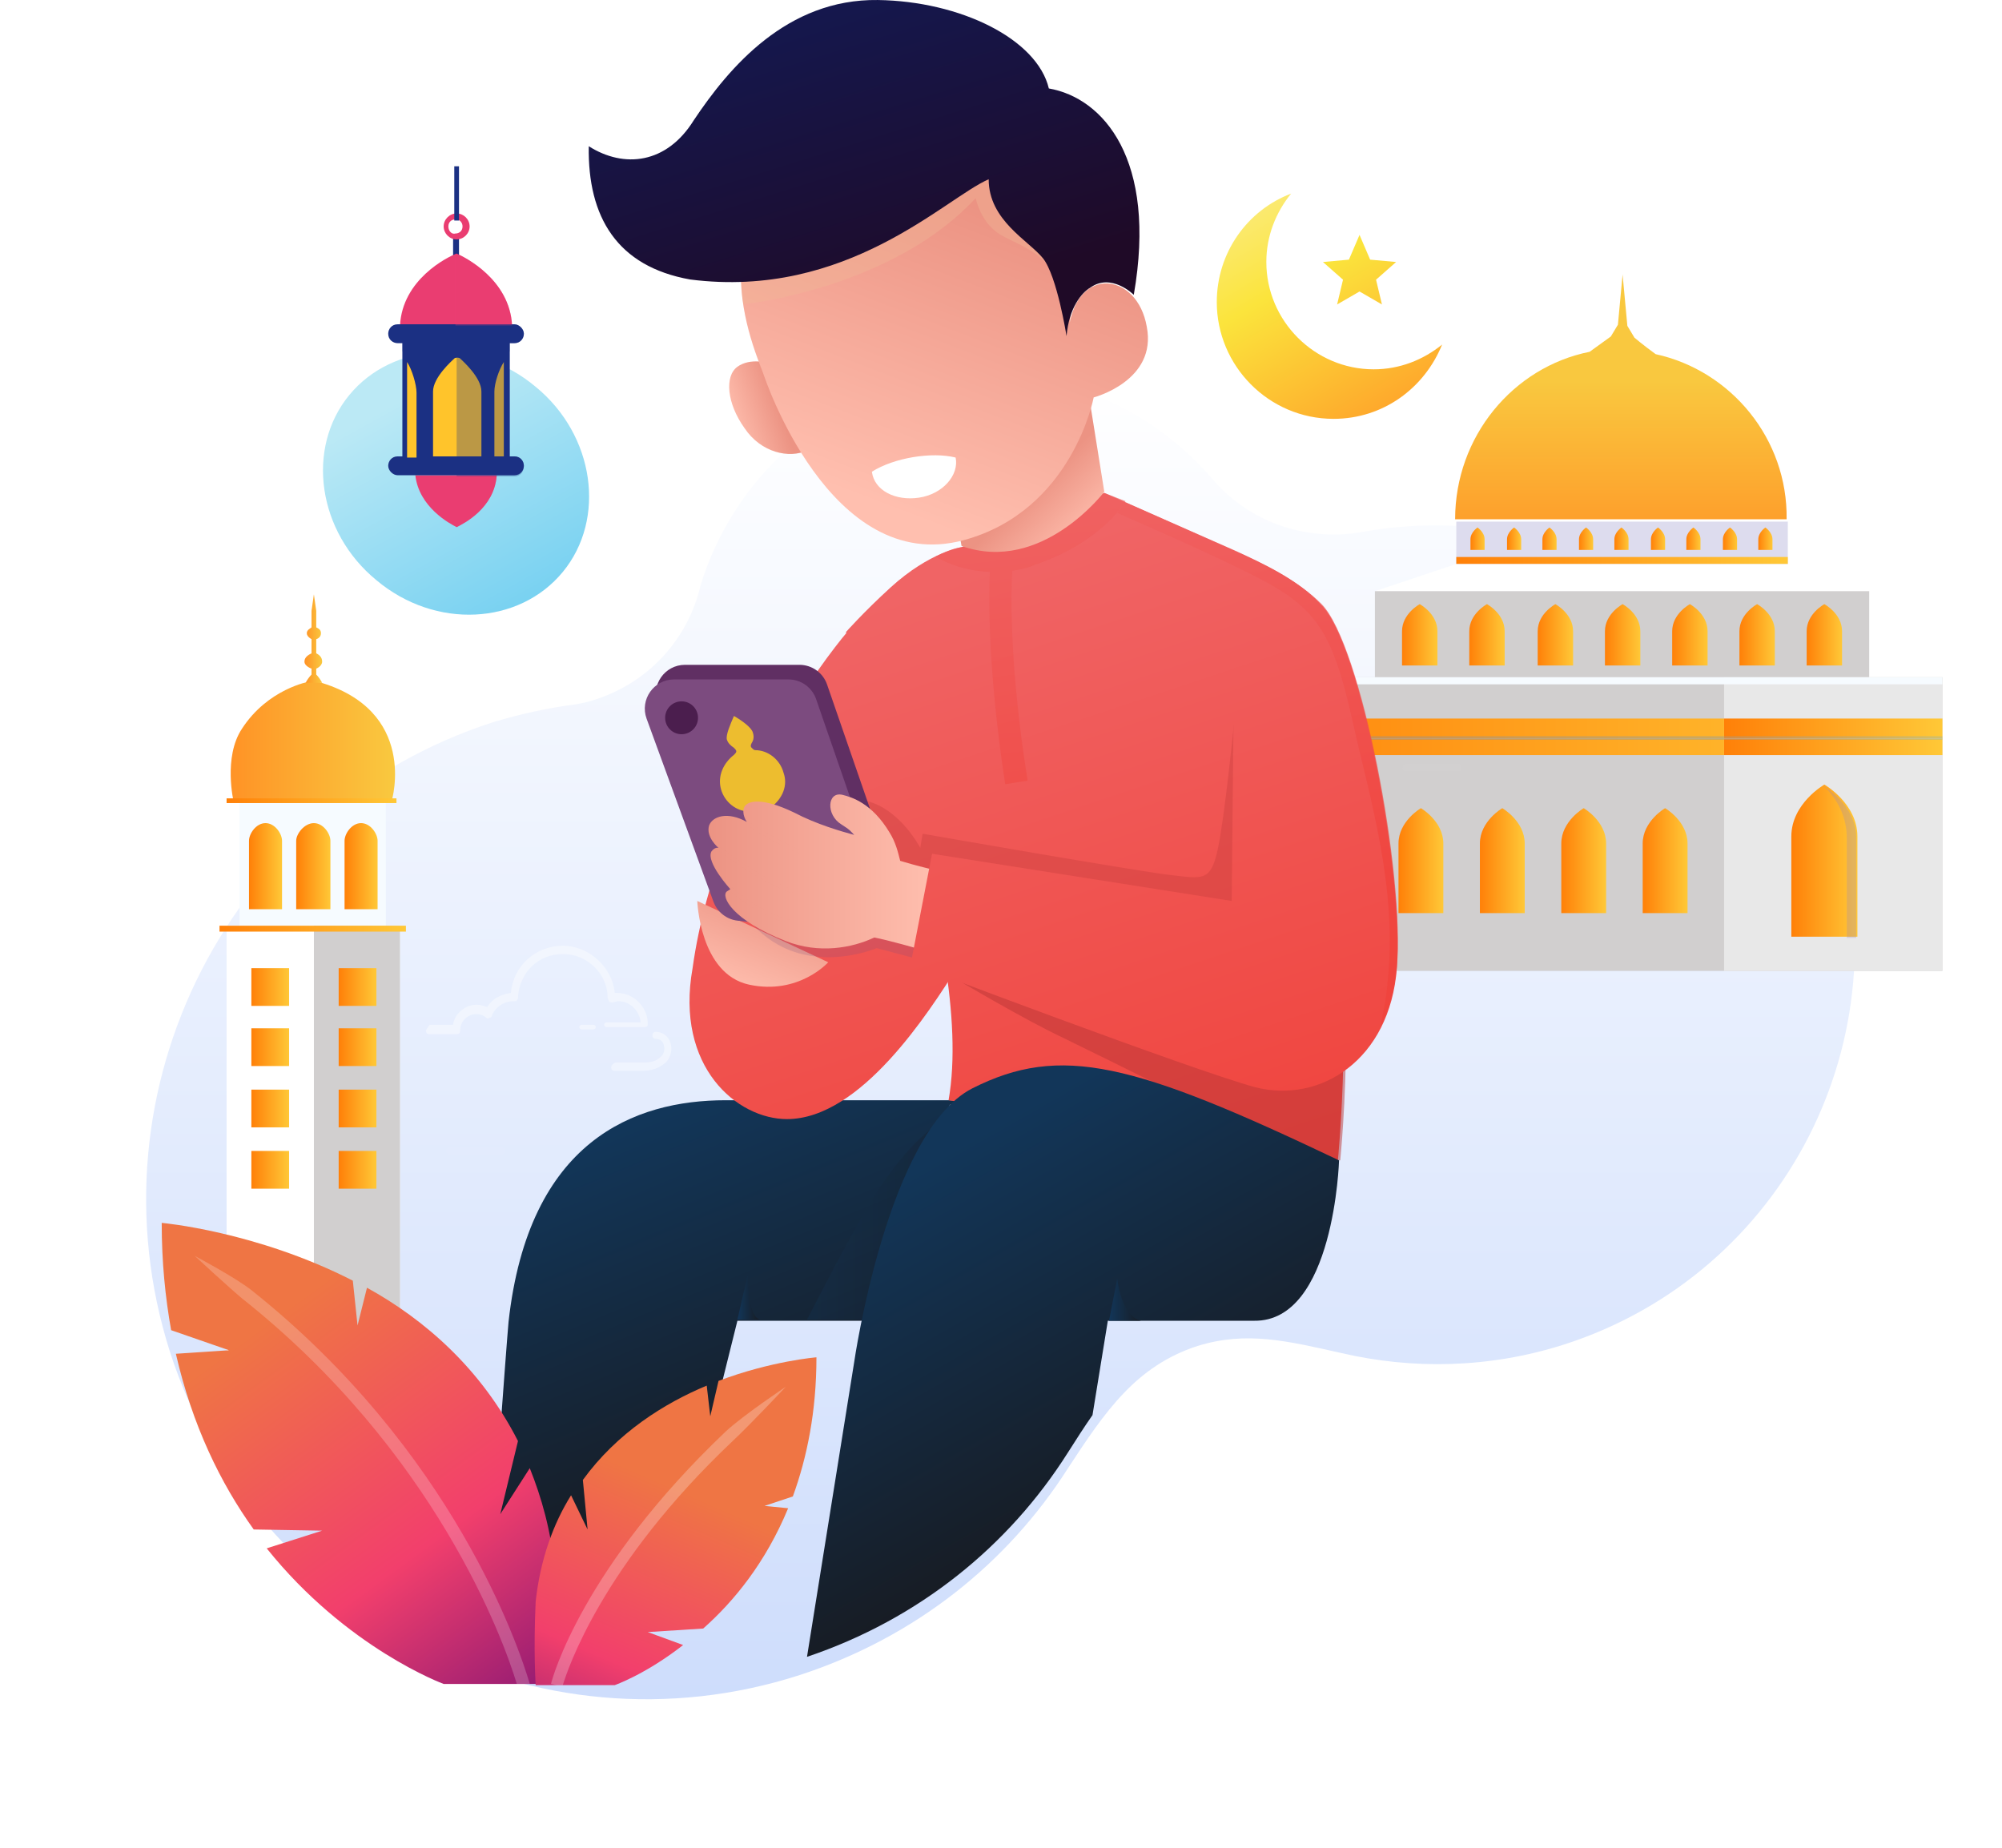 <?xml version="1.0" encoding="UTF-8"?>
<svg xmlns="http://www.w3.org/2000/svg" width="548" height="506" viewBox="0 0 548 506" fill="none">
  <path d="M146.628 105.892C162.774 119.128 166.003 142.049 154.055 156.576C142.107 171.104 119.18 172.395 103.034 158.836C86.889 145.6 83.659 122.679 95.607 108.152C107.555 93.625 130.482 92.333 146.628 105.892Z" fill="url(#paint0_linear_626_903)"></path>
  <path d="M125.639 64.247H124.024V73.286H125.639V64.247Z" fill="#1B3083"></path>
  <path d="M124.993 144.309C123.055 143.34 114.659 138.821 113.691 130.104H135.972C135.326 139.144 126.93 143.34 124.993 144.309Z" fill="#EA3D71"></path>
  <path d="M140.17 89.105H109.493C110.139 76.515 122.41 70.381 124.993 69.412C127.253 70.381 139.524 76.515 140.17 89.105Z" fill="#EA3D71"></path>
  <path d="M140.816 124.939H139.524V93.948H140.816C142.43 93.948 143.399 92.656 143.399 91.365C143.399 90.073 142.107 88.782 140.816 88.782H108.847C107.232 88.782 106.264 90.073 106.264 91.365C106.264 92.979 107.555 93.948 108.847 93.948H110.139V124.939H108.847C107.232 124.939 106.264 126.23 106.264 127.522C106.264 128.813 107.555 130.104 108.847 130.104H140.816C142.43 130.104 143.399 128.813 143.399 127.522C143.399 126.23 142.43 124.939 140.816 124.939Z" fill="#1B3083"></path>
  <path d="M111.43 124.939V99.113C112.722 101.05 114.014 105.247 114.014 107.506V125.262H111.43V124.939Z" fill="#FFC42B"></path>
  <path d="M118.534 124.939V107.184C118.534 103.31 123.701 98.79 124.347 98.144C124.67 97.822 125.639 97.822 125.962 98.144C126.607 98.79 131.774 103.31 131.774 107.184V124.939H118.534Z" fill="#FFC42B"></path>
  <path d="M135.326 124.939V107.184C135.326 104.924 136.618 101.05 137.91 99.113V124.939H135.326Z" fill="#FFC42B"></path>
  <path d="M121.441 61.987C121.441 63.924 123.055 65.538 124.993 65.538C126.93 65.538 128.545 63.924 128.545 61.987C128.545 60.05 126.93 58.436 124.993 58.436C123.055 58.436 121.441 60.05 121.441 61.987ZM122.732 61.987C122.732 60.696 123.701 60.05 124.67 60.05C125.962 60.05 126.607 61.019 126.607 61.987C126.607 63.279 125.639 63.924 124.67 63.924C123.701 64.247 122.732 63.279 122.732 61.987Z" fill="#EA3D71"></path>
  <path opacity="0.3" d="M139.524 93.948H110.139V96.207H139.524V93.948Z" fill="#1B3083"></path>
  <path opacity="0.3" d="M135.972 130.104H124.993V144.309C126.93 143.34 135.326 139.144 135.972 130.104Z" fill="#EA3D71"></path>
  <path opacity="0.3" d="M143.399 127.522C143.399 125.908 142.108 124.939 140.816 124.939H139.524V93.948H140.816C142.43 93.948 143.399 92.656 143.399 91.365C143.399 90.073 142.108 88.782 140.816 88.782H124.993V130.427H140.816C142.43 130.427 143.399 129.136 143.399 127.522Z" fill="#1B3083"></path>
  <path opacity="0.3" d="M140.17 89.105C139.524 76.515 127.253 70.381 124.67 69.412V89.105H140.17Z" fill="#EA3D71"></path>
  <path d="M125.639 45.523H124.347V60.373H125.639V45.523Z" fill="#1B3083"></path>
  <g filter="url(#filter0_d_626_903)">
    <path d="M135.003 193.702C142.43 191.442 149.857 189.828 157.284 188.859C159.222 188.536 160.836 188.214 162.774 187.568C177.951 182.725 188.607 170.458 191.836 155.931C199.586 131.396 218.316 110.735 244.795 102.341C277.086 92.01 310.67 102.664 331.659 126.876C341.347 138.498 356.847 144.309 372.347 141.726C428.211 131.396 484.399 164.001 502.159 219.528C521.534 279.897 488.597 344.786 427.889 364.155C407.545 370.612 386.555 370.935 367.18 366.415C352.649 363.187 341.347 360.281 327.784 364.478C310.993 369.966 302.597 382.234 292.264 398.052C275.795 423.879 250.607 444.217 218.961 454.548C146.951 477.791 69.774 438.083 46.524 366.092C23.597 294.102 62.993 216.945 135.003 193.702Z" fill="url(#paint1_linear_626_903)"></path>
  </g>
  <path d="M489.368 142.798H398.628V154.743H489.368V142.798Z" fill="#DDDCEE"></path>
  <path d="M489.368 152.483H398.628V154.42H489.368V152.483Z" fill="url(#paint2_linear_626_903)"></path>
  <path d="M398.628 154.42H489.368L511.649 161.845H376.347L398.628 154.42Z" fill="white"></path>
  <path d="M376.347 161.845H511.649V185.412H376.347V161.845Z" fill="#D1CFCF"></path>
  <path d="M481.295 150.546V147.641C481.295 145.704 483.232 144.412 483.232 144.412C483.232 144.412 485.17 145.704 485.17 147.641V150.546H481.295Z" fill="url(#paint3_linear_626_903)"></path>
  <path d="M471.607 150.546V147.641C471.607 145.704 473.545 144.412 473.545 144.412C473.545 144.412 475.482 145.704 475.482 147.641V150.546H471.607Z" fill="url(#paint4_linear_626_903)"></path>
  <path d="M461.597 150.546V147.641C461.597 145.704 463.534 144.412 463.534 144.412C463.534 144.412 465.472 145.704 465.472 147.641V150.546H461.597Z" fill="url(#paint5_linear_626_903)"></path>
  <path d="M451.909 150.546V147.641C451.909 145.704 453.847 144.412 453.847 144.412C453.847 144.412 455.784 145.704 455.784 147.641V150.546H451.909Z" fill="url(#paint6_linear_626_903)"></path>
  <path d="M441.899 150.546V147.641C441.899 145.704 443.836 144.412 443.836 144.412C443.836 144.412 445.774 145.704 445.774 147.641V150.546H441.899Z" fill="url(#paint7_linear_626_903)"></path>
  <path d="M432.211 150.546V147.641C432.211 145.704 434.149 144.412 434.149 144.412C434.149 144.412 436.086 145.704 436.086 147.641V150.546H432.211Z" fill="url(#paint8_linear_626_903)"></path>
  <path d="M422.201 150.546V147.641C422.201 145.704 424.139 144.412 424.139 144.412C424.139 144.412 426.076 145.704 426.076 147.641V150.546H422.201Z" fill="url(#paint9_linear_626_903)"></path>
  <path d="M412.514 150.546V147.641C412.514 145.704 414.451 144.412 414.451 144.412C414.451 144.412 416.389 145.704 416.389 147.641V150.546H412.514Z" fill="url(#paint10_linear_626_903)"></path>
  <path d="M402.503 150.546V147.641C402.503 145.704 404.441 144.412 404.441 144.412C404.441 144.412 406.378 145.704 406.378 147.641V150.546H402.503Z" fill="url(#paint11_linear_626_903)"></path>
  <path d="M494.534 182.183V172.821C494.534 167.979 499.378 165.396 499.378 165.396C499.378 165.396 504.222 167.979 504.222 172.821V182.183H494.534Z" fill="url(#paint12_linear_626_903)"></path>
  <path d="M476.128 182.183V172.821C476.128 167.979 480.972 165.396 480.972 165.396C480.972 165.396 485.815 167.979 485.815 172.821V182.183H476.128Z" fill="url(#paint13_linear_626_903)"></path>
  <path d="M457.722 182.183V172.821C457.722 167.979 462.565 165.396 462.565 165.396C462.565 165.396 467.409 167.979 467.409 172.821V182.183H457.722Z" fill="url(#paint14_linear_626_903)"></path>
  <path d="M439.316 182.183V172.821C439.316 167.979 444.159 165.396 444.159 165.396C444.159 165.396 449.003 167.979 449.003 172.821V182.183H439.316Z" fill="url(#paint15_linear_626_903)"></path>
  <path d="M420.909 182.183V172.821C420.909 167.979 425.753 165.396 425.753 165.396C425.753 165.396 430.597 167.979 430.597 172.821V182.183H420.909Z" fill="url(#paint16_linear_626_903)"></path>
  <path d="M402.18 182.183V172.821C402.18 167.979 407.024 165.396 407.024 165.396C407.024 165.396 411.868 167.979 411.868 172.821V182.183H402.18Z" fill="url(#paint17_linear_626_903)"></path>
  <path d="M383.774 182.183V172.821C383.774 167.979 388.618 165.396 388.618 165.396C388.618 165.396 393.461 167.979 393.461 172.821V182.183H383.774Z" fill="url(#paint18_linear_626_903)"></path>
  <path d="M531.67 185.412V265.796H328.555V196.388L323.066 185.412H531.67Z" fill="#D1CFCF"></path>
  <path d="M531.67 202.199H328.555V206.718H531.67V202.199Z" fill="url(#paint19_linear_626_903)"></path>
  <path d="M531.67 196.711H328.555V202.199H531.67V196.711Z" fill="url(#paint20_linear_626_903)"></path>
  <path opacity="0.3" d="M531.67 201.553H328.555V202.522H531.67V201.553Z" fill="#5994DB"></path>
  <path d="M531.67 185.412H471.93V265.796H531.67V185.412Z" fill="#E8E8E8"></path>
  <path d="M531.67 202.199H471.93V206.718H531.67V202.199Z" fill="url(#paint21_linear_626_903)"></path>
  <path d="M531.67 196.711H471.93V202.199H531.67V196.711Z" fill="url(#paint22_linear_626_903)"></path>
  <path d="M490.337 256.434V228.994C490.337 219.954 499.378 214.789 499.378 214.789C499.378 214.789 508.42 219.954 508.42 228.994V256.434H490.337Z" fill="url(#paint23_linear_626_903)"></path>
  <path opacity="0.3" d="M499.055 215.112C499.055 215.112 508.097 220.277 508.097 229.317V256.757H505.514V229.317C505.514 220.277 499.055 215.112 499.055 215.112Z" fill="#A289B1"></path>
  <path d="M449.649 249.978V230.931C449.649 224.797 455.785 221.246 455.785 221.246C455.785 221.246 461.92 224.797 461.92 230.931V249.978H449.649Z" fill="url(#paint24_linear_626_903)"></path>
  <path d="M427.368 249.978V230.931C427.368 224.797 433.503 221.246 433.503 221.246C433.503 221.246 439.639 224.797 439.639 230.931V249.978H427.368Z" fill="url(#paint25_linear_626_903)"></path>
  <path d="M405.087 249.978V230.931C405.087 224.797 411.222 221.246 411.222 221.246C411.222 221.246 417.357 224.797 417.357 230.931V249.978H405.087Z" fill="url(#paint26_linear_626_903)"></path>
  <path d="M382.805 249.978V230.931C382.805 224.797 388.941 221.246 388.941 221.246C388.941 221.246 395.076 224.797 395.076 230.931V249.978H382.805Z" fill="url(#paint27_linear_626_903)"></path>
  <path d="M360.201 249.978V230.931C360.201 224.797 366.337 221.246 366.337 221.246C366.337 221.246 372.472 224.797 372.472 230.931V249.978H360.201Z" fill="url(#paint28_linear_626_903)"></path>
  <path d="M337.92 249.978V230.931C337.92 224.797 344.055 221.246 344.055 221.246C344.055 221.246 350.191 224.797 350.191 230.931V249.978H337.92Z" fill="#A289B1"></path>
  <path d="M531.67 185.412V187.349H324.034L323.066 185.412H531.67Z" fill="#F6FBFF"></path>
  <path opacity="0.3" d="M531.67 201.553H471.93V202.522H531.67V201.553Z" fill="#6BABDB"></path>
  <path d="M453.201 96.957C449.649 94.374 447.389 92.437 447.389 92.437L445.451 89.209L444.16 75.327V75.004L442.868 88.886L440.93 92.114C440.93 92.114 438.67 93.728 435.118 96.311C414.128 100.508 398.305 119.555 398.305 142.153H489.045C489.368 120.2 473.868 101.476 453.201 96.957Z" fill="url(#paint29_linear_626_903)"></path>
  <path d="M105.618 218.882H65.576V257.945H105.618V218.882Z" fill="#F6FBFF"></path>
  <path d="M109.493 253.425H62.024V407.092H109.493V253.425Z" fill="white"></path>
  <path d="M109.493 253.425H85.92V407.092H109.493V253.425Z" fill="#D1CFCF"></path>
  <path d="M79.138 265.047H68.805V275.377H79.138V265.047Z" fill="url(#paint30_linear_626_903)"></path>
  <path d="M79.138 281.511H68.805V291.842H79.138V281.511Z" fill="url(#paint31_linear_626_903)"></path>
  <path d="M79.138 298.298H68.805V308.629H79.138V298.298Z" fill="url(#paint32_linear_626_903)"></path>
  <path d="M79.138 315.085H68.805V325.416H79.138V315.085Z" fill="url(#paint33_linear_626_903)"></path>
  <path d="M103.034 265.047H92.701V275.377H103.034V265.047Z" fill="url(#paint34_linear_626_903)"></path>
  <path d="M103.034 281.511H92.701V291.842H103.034V281.511Z" fill="url(#paint35_linear_626_903)"></path>
  <path d="M103.034 298.298H92.701V308.629H103.034V298.298Z" fill="url(#paint36_linear_626_903)"></path>
  <path d="M103.034 315.085H92.701V325.416H103.034V315.085Z" fill="url(#paint37_linear_626_903)"></path>
  <path d="M77.201 248.905V230.181C77.201 228.244 75.264 225.339 72.68 225.339C70.097 225.339 68.159 228.244 68.159 230.181V248.905H77.201Z" fill="url(#paint38_linear_626_903)"></path>
  <path d="M90.441 248.905V230.181C90.441 228.244 88.503 225.339 85.92 225.339C83.337 225.339 81.076 228.244 81.076 230.181V248.905H90.441Z" fill="url(#paint39_linear_626_903)"></path>
  <path d="M103.357 248.905V230.181C103.357 228.244 101.42 225.339 98.837 225.339C96.253 225.339 94.316 228.244 94.316 230.181V248.905H103.357Z" fill="url(#paint40_linear_626_903)"></path>
  <path d="M107.232 219.205C107.232 219.205 114.659 194.347 86.889 186.599H84.628C84.628 186.599 73.326 188.536 66.222 199.512C61.055 207.26 63.962 219.528 63.962 219.528H107.232V219.205Z" fill="url(#paint41_linear_626_903)"></path>
  <path d="M83.336 181.111C83.336 182.403 85.274 183.048 85.274 183.048V184.662C84.628 185.308 83.982 186.276 83.659 186.922H87.857H88.18C87.857 186.276 87.211 185.308 86.566 184.662V183.048C86.566 183.048 88.18 182.403 88.18 181.111C88.18 179.82 87.211 179.174 86.566 178.851V174.977C86.566 174.977 87.857 174.655 87.857 173.363C87.857 172.395 87.211 172.072 86.566 171.749V167.23L85.92 162.71L85.274 167.23V171.749C84.951 172.072 83.982 172.395 83.982 173.363C83.982 174.332 85.274 174.977 85.274 174.977V178.851C84.628 179.174 83.336 179.82 83.336 181.111Z" fill="url(#paint42_linear_626_903)"></path>
  <path d="M108.524 218.559H62.024V219.851H108.524V218.559Z" fill="url(#paint43_linear_626_903)"></path>
  <path d="M111.107 253.425H60.086V255.039H111.107V253.425Z" fill="url(#paint44_linear_626_903)"></path>
  <path d="M376.014 101.106C359.868 101.106 346.628 87.87 346.628 71.728C346.628 64.626 349.211 58.169 353.409 53.004C341.461 57.524 333.066 69.146 333.066 82.704C333.066 100.137 347.274 114.665 365.034 114.665C378.597 114.665 389.899 106.271 394.743 94.326C389.576 98.523 383.118 101.106 376.014 101.106Z" fill="url(#paint45_linear_626_903)"></path>
  <path d="M372.139 64.303L375.045 71.083L382.149 71.728L376.659 76.571L378.274 83.35L372.139 79.799L366.003 83.35L367.618 76.571L362.128 71.728L369.232 71.083L372.139 64.303Z" fill="url(#paint46_linear_626_903)"></path>
  <path opacity="0.4" d="M167.295 292.164C167.295 292.81 167.618 293.133 168.264 293.133H176.014C178.274 293.133 180.211 292.487 181.826 291.196C183.118 290.227 183.764 288.613 183.764 286.999C183.764 284.417 181.826 282.48 179.566 282.48C178.92 282.48 178.597 282.802 178.597 283.448C178.597 284.094 178.92 284.417 179.566 284.417C181.18 284.417 181.826 285.708 181.826 286.999C181.826 287.968 181.503 288.936 180.534 289.582C179.566 290.55 177.951 290.873 176.336 290.873H168.586C167.618 291.196 167.295 291.842 167.295 292.164ZM162.451 281.834C162.774 281.834 163.097 281.511 163.097 281.188C163.097 280.865 162.774 280.543 162.451 280.543H159.222C158.899 280.543 158.576 280.865 158.576 281.188C158.576 281.511 158.899 281.834 159.222 281.834H162.451ZM116.597 282.157C116.597 282.802 116.92 283.125 117.566 283.125H124.993C125.639 283.125 125.962 282.802 125.962 282.157C125.962 279.574 127.899 277.637 130.482 277.637C131.451 277.637 132.42 277.96 133.066 278.606C133.389 278.928 133.712 278.928 134.034 278.606C134.357 278.606 134.68 278.283 134.68 277.96C135.649 275.7 137.909 274.086 140.493 274.086C140.493 274.086 140.493 274.086 140.816 274.086C141.139 274.086 141.461 274.086 141.461 273.763C141.784 273.44 141.784 273.44 141.784 273.118C142.107 266.338 147.274 261.173 154.055 261.173C160.836 261.173 166.326 266.661 166.326 273.118C166.326 273.44 166.649 273.763 166.649 274.086C166.972 274.409 167.295 274.409 167.618 274.409C168.264 274.409 168.586 274.086 169.232 274.086C172.461 274.086 175.045 276.669 175.368 279.897H166.003C165.68 279.897 165.357 280.22 165.357 280.543C165.357 280.865 165.68 281.188 166.003 281.188H176.659C176.982 281.188 177.305 280.865 177.305 280.543V280.22C177.305 275.7 173.43 271.826 168.909 271.826C168.586 271.826 168.264 271.826 168.264 271.826C167.618 264.724 161.159 258.913 154.055 258.913C146.628 258.913 140.493 264.401 139.847 271.826C137.264 272.149 134.68 273.44 133.389 275.7C132.42 275.377 131.451 275.055 130.482 275.055C127.253 275.055 124.347 277.637 124.024 280.543H117.566C117.243 281.188 116.597 281.834 116.597 282.157Z" fill="white"></path>
  <g opacity="0.4">
    <g opacity="0.4">
      <g opacity="0.4">
        <path opacity="0.4" d="M116.597 224.048H130.805C131.451 224.048 131.774 223.725 131.774 223.079C131.774 222.433 131.451 222.111 130.805 222.111H116.597C115.951 222.111 115.628 222.433 115.628 223.079C115.628 223.402 115.951 224.048 116.597 224.048Z" fill="white"></path>
      </g>
      <g opacity="0.4">
        <path opacity="0.4" d="M135.972 224.048H139.201C139.847 224.048 140.17 223.725 140.17 223.079C140.17 222.433 139.847 222.111 139.201 222.111H135.972C135.326 222.111 135.003 222.433 135.003 223.079C134.68 223.402 135.326 224.048 135.972 224.048Z" fill="white"></path>
      </g>
    </g>
  </g>
  <g opacity="0.4">
    <g opacity="0.4">
      <g opacity="0.4">
        <path opacity="0.4" d="M432.086 161.419H446.295C446.941 161.419 447.264 161.096 447.264 160.45C447.264 159.805 446.941 159.482 446.295 159.482H432.086C431.441 159.482 431.118 159.805 431.118 160.45C431.118 161.096 431.441 161.419 432.086 161.419Z" fill="white"></path>
      </g>
      <g opacity="0.4">
        <path opacity="0.4" d="M451.138 161.419H454.368C455.013 161.419 455.336 161.096 455.336 160.45C455.336 159.805 455.013 159.482 454.368 159.482H451.138C450.493 159.482 450.17 159.805 450.17 160.45C450.17 161.096 450.816 161.419 451.138 161.419Z" fill="white"></path>
      </g>
    </g>
  </g>
  <g opacity="0.4">
    <g opacity="0.4">
      <g opacity="0.4">
        <path opacity="0.4" d="M155.67 238.252H169.878C170.524 238.252 170.847 237.929 170.847 237.284C170.847 236.638 170.524 236.315 169.878 236.315H155.67C155.024 236.315 154.701 236.638 154.701 237.284C154.378 237.606 155.024 238.252 155.67 238.252Z" fill="white"></path>
      </g>
    </g>
  </g>
  <g opacity="0.4">
    <g opacity="0.4">
      <g opacity="0.4">
        <path opacity="0.4" d="M384.941 211.134H399.149C399.795 211.134 400.118 210.812 400.118 210.166C400.118 209.52 399.795 209.198 399.149 209.198H384.941C384.295 209.198 383.972 209.52 383.972 210.166C383.649 210.812 384.295 211.134 384.941 211.134Z" fill="white"></path>
      </g>
    </g>
  </g>
  <g opacity="0.4">
    <g opacity="0.4">
      <g opacity="0.4">
        <path opacity="0.4" d="M123.055 316.054H137.264C137.909 316.054 138.232 315.731 138.232 315.085C138.232 314.44 137.909 314.117 137.264 314.117H123.055C122.409 314.117 122.086 314.44 122.086 315.085C122.086 315.408 122.409 316.054 123.055 316.054Z" fill="white"></path>
      </g>
    </g>
  </g>
  <g opacity="0.4">
    <g opacity="0.4">
      <g opacity="0.4">
        <path opacity="0.4" d="M210.243 155.608H224.451C225.097 155.608 225.42 155.285 225.42 154.639C225.42 153.994 225.097 153.671 224.451 153.671H210.243C209.597 153.671 209.274 153.994 209.274 154.639C209.274 154.962 209.597 155.608 210.243 155.608Z" fill="white"></path>
      </g>
    </g>
  </g>
  <path d="M259.649 301.204C259.649 301.204 223.482 301.204 198.618 301.204C173.753 301.204 144.691 312.18 139.201 361.896C138.555 368.998 134.68 422.587 134.68 422.587H186.67L201.847 361.573H238.982L259.972 302.495C260.295 302.172 265.139 301.204 259.649 301.204Z" fill="url(#paint47_linear_626_903)"></path>
  <path d="M338.118 150.765L302.274 134.947L263.201 149.797C263.201 149.797 254.482 151.088 243.826 160.773C236.399 167.552 231.555 173.04 231.555 173.04C231.555 173.04 267.399 257.299 259.649 301.204L366.211 317.668C366.211 317.668 370.732 273.118 364.597 236.315C358.784 199.512 338.118 150.765 338.118 150.765Z" fill="url(#paint48_linear_626_903)"></path>
  <path d="M231.878 173.041C231.878 173.041 196.68 214.04 189.576 265.047C184.732 292.164 201.847 306.369 215.409 306.369C235.753 306.369 254.482 276.669 261.909 265.047C269.013 253.102 231.878 173.041 231.878 173.041Z" fill="url(#paint49_linear_626_903)"></path>
  <path d="M226.711 263.433C226.711 263.433 218.638 272.472 205.076 269.566C191.514 266.661 190.868 246.646 190.868 246.646L226.711 263.433Z" fill="url(#paint50_linear_626_903)"></path>
  <path opacity="0.3" d="M337.795 197.898C337.795 197.898 335.212 224.048 333.274 232.764C331.337 241.48 329.076 240.512 320.357 239.543C311.639 238.575 252.545 228.244 252.545 228.244L251.899 232.118C251.899 232.118 245.118 218.882 233.816 218.882C237.368 225.985 242.534 239.866 242.534 239.866L334.889 254.394L340.378 248.905L337.795 197.898Z" fill="#BB3736"></path>
  <path d="M198.29 242.843L179.991 192.749C178.084 187.53 181.948 182.004 187.505 182.004H218.828C222.239 182.004 225.275 184.167 226.39 187.391L244.926 241.027C246.847 246.585 242.317 252.247 236.473 251.591L204.912 248.048C201.896 247.71 199.332 245.694 198.29 242.843Z" fill="#602F63"></path>
  <path d="M195.29 246.843L176.991 196.749C175.084 191.53 178.948 186.004 184.505 186.004H215.828C219.239 186.004 222.275 188.167 223.39 191.391L241.926 245.027C243.847 250.585 239.317 256.247 233.473 255.591L201.912 252.048C198.896 251.71 196.332 249.694 195.29 246.843Z" fill="#7C4B7F"></path>
  <path d="M213.17 225.059C212.847 224.09 212.201 223.122 211.233 222.799C210.91 222.799 210.587 222.153 210.587 221.831C210.587 221.508 210.91 220.862 211.233 220.862C214.139 218.602 215.754 215.051 214.462 211.5C213.493 207.949 210.264 205.366 206.712 205.366C206.389 205.366 206.066 205.043 205.743 204.721C205.42 204.398 205.42 204.075 205.743 203.429C206.389 202.461 206.389 201.492 206.066 200.524C205.743 199.232 203.16 197.295 200.899 196.004C199.931 198.264 198.639 201.169 198.962 202.461C199.285 203.429 199.931 204.075 200.899 204.721C201.222 205.043 201.545 205.366 201.545 205.689C201.545 206.012 201.222 206.335 200.899 206.658C197.993 208.917 196.379 212.468 197.347 216.02C198.316 219.571 201.545 222.153 205.097 222.153C205.42 222.153 205.743 222.476 206.066 222.799C206.066 223.122 206.066 223.445 206.066 223.767C205.42 224.736 205.42 225.704 205.743 226.673C206.066 227.964 208.649 229.901 210.587 231.193C212.524 229.256 213.493 226.35 213.17 225.059Z" fill="#EDBD2F"></path>
  <path opacity="0.5" d="M366.212 279.574L259.326 266.015C259.326 266.338 259.326 266.338 259.326 266.661C263.847 269.244 279.993 278.929 291.618 284.417C300.337 288.613 333.274 305.078 355.878 316.054L366.857 317.668C366.857 317.668 368.472 302.172 368.472 281.834L366.212 279.574Z" fill="#BB3736"></path>
  <path opacity="0.7" d="M302.274 134.947L263.201 149.797C263.201 149.797 260.295 150.12 256.097 152.379C257.712 153.348 262.878 156.253 270.951 156.576C270.628 162.387 270.305 183.048 275.149 214.685L281.284 213.717C276.118 181.434 276.764 160.773 277.087 156.253C279.024 155.931 281.284 155.608 283.222 154.639C297.753 149.797 305.18 141.726 308.086 137.206L302.274 134.947Z" fill="url(#paint51_linear_626_903)"></path>
  <path opacity="0.2" d="M250.93 262.464L239.951 259.559C239.951 259.559 219.93 268.275 206.045 253.102C222.837 255.685 233.816 253.102 233.816 253.102C233.816 253.102 243.503 253.102 244.149 253.102C244.472 253.102 254.482 257.622 254.482 257.622L250.93 262.464Z" fill="#7C4B7F"></path>
  <path d="M256.097 238.252C256.097 238.252 250.607 236.961 246.409 235.669C245.764 233.087 245.118 230.504 243.503 227.922C238.659 219.851 233.17 218.237 230.586 217.591C226.389 216.623 226.066 223.079 230.264 225.662C232.847 227.276 232.847 227.599 233.816 228.567C230.264 227.599 223.482 225.662 217.347 222.433C208.628 218.237 204.753 219.205 203.784 220.819C202.816 222.756 204.43 225.016 204.43 225.016C199.264 222.111 195.066 223.402 194.097 225.985C193.128 229.213 196.68 232.118 196.68 232.118C196.68 232.118 195.711 231.796 194.743 233.087C193.128 235.992 199.909 243.417 199.909 243.417C199.909 243.417 199.909 243.417 198.941 244.063C197.326 245.354 200.232 251.811 215.086 257.622C224.128 261.173 233.17 259.559 239.305 256.653C242.857 257.299 251.899 259.882 251.899 259.882L256.097 238.252Z" fill="url(#paint52_linear_626_903)"></path>
  <g opacity="0.3">
    <g opacity="0.3">
      <g opacity="0.3">
        <path opacity="0.3" d="M196.034 231.796C195.711 232.118 196.034 232.441 196.034 232.441C196.034 232.441 207.982 241.48 216.378 244.386C216.701 244.386 217.024 244.386 217.024 244.063C217.024 243.74 217.024 243.417 216.701 243.417C208.305 240.512 196.68 231.795 196.68 231.473C196.68 231.473 196.357 231.473 196.034 231.796Z" fill="#D97063"></path>
      </g>
      <g opacity="0.3">
        <path opacity="0.3" d="M199.586 243.095C199.264 243.417 199.264 243.74 199.586 243.74C199.909 244.063 207.014 250.52 215.732 252.779C216.055 252.779 216.378 252.779 216.378 252.457C216.378 252.134 216.378 251.811 216.055 251.811C207.659 249.551 200.232 243.095 200.232 242.772C200.232 243.095 199.909 243.095 199.586 243.095Z" fill="#D97063"></path>
      </g>
      <g opacity="0.3">
        <path opacity="0.3" d="M203.784 224.693C203.461 225.016 203.784 225.339 203.784 225.339C204.107 225.662 212.826 231.473 218.961 233.732C219.284 233.732 219.607 233.732 219.607 233.41C219.607 233.087 219.607 232.764 219.284 232.764C213.472 230.504 204.43 224.693 204.43 224.693C204.43 224.37 204.107 224.693 203.784 224.693Z" fill="#D97063"></path>
      </g>
    </g>
  </g>
  <path d="M338.118 150.765L337.149 246.646L255.128 233.732L249.316 263.756C249.316 263.756 325.847 292.81 343.607 297.653C361.368 302.172 380.42 290.228 382.357 265.047C384.295 239.866 372.67 176.592 361.691 165.616C355.555 158.836 345.868 154.317 338.118 150.765Z" fill="url(#paint53_linear_626_903)"></path>
  <path opacity="0.7" d="M367.825 299.267C367.503 299.267 367.503 299.589 367.825 299.267C367.503 299.589 367.503 299.267 367.825 299.267Z" fill="url(#paint54_linear_626_903)"></path>
  <path opacity="0.7" d="M302.274 134.947L297.753 136.561L302.274 134.947Z" fill="url(#paint55_linear_626_903)"></path>
  <path opacity="0.7" d="M361.691 165.293C355.232 158.836 345.868 154.316 337.795 150.765L308.087 137.529C307.441 138.175 306.795 139.143 305.826 140.435C319.066 146.246 340.378 155.608 349.097 160.773C362.337 168.521 365.889 177.883 370.41 198.221C374.93 218.559 382.68 243.094 379.774 269.244C379.451 273.763 378.482 277.637 377.837 281.188C380.097 276.669 381.712 271.181 382.357 264.724C384.618 239.543 372.67 176.269 361.691 165.293Z" fill="url(#paint56_linear_626_903)"></path>
  <path d="M298.399 110.412L302.274 134.624C302.274 134.624 285.159 157.222 263.201 149.474C262.555 145.923 262.555 145.923 262.555 145.923L298.399 110.412Z" fill="url(#paint57_linear_626_903)"></path>
  <path d="M210.566 99.435C210.566 99.435 205.399 97.821 201.847 100.404C198.295 102.987 198.941 110.412 203.784 117.191C208.305 123.97 216.055 125.585 220.899 123.325C225.743 121.065 210.566 99.435 210.566 99.435Z" fill="url(#paint58_linear_626_903)"></path>
  <path d="M208.951 102.341C208.951 102.341 227.035 157.868 263.847 147.86C293.555 139.789 299.368 108.798 299.368 108.798C299.368 108.798 316.805 104.278 313.899 89.428C311.316 74.578 294.847 72.641 292.587 89.751C292.587 89.751 294.524 80.711 291.295 69.735C287.743 58.759 280.316 26.476 236.722 38.098C186.993 51.334 205.722 93.625 208.951 102.341Z" fill="url(#paint59_linear_626_903)"></path>
  <path opacity="0.4" d="M203.462 83.294C202.493 77.483 202.493 70.704 204.43 64.247L212.826 60.696L269.014 44.232L284.514 52.625C286.451 55.853 287.743 58.759 288.712 61.664L291.941 81.034C287.42 69.09 279.347 67.475 273.857 64.247C268.368 61.019 267.076 54.239 267.076 54.239C246.409 76.515 211.857 82.326 203.462 83.294Z" fill="#F0B896"></path>
  <path d="M291.941 92.01C291.941 92.01 289.357 75.546 285.482 70.704C281.607 65.861 270.628 60.373 270.628 49.074C258.68 54.239 231.878 82.003 188.93 76.515C168.909 72.963 160.837 59.405 161.159 40.035C170.847 46.169 182.472 44.877 189.899 32.933C199.587 18.405 215.409 -0.319 240.274 0.004C262.878 0.327 283.868 10.658 287.097 24.216C301.951 26.799 316.805 43.586 310.347 80.711C310.347 80.711 304.212 74.578 298.399 78.774C296.139 80.066 292.587 84.263 291.941 92.01Z" fill="url(#paint60_linear_626_903)"></path>
  <path d="M261.587 125.262C262.555 130.104 258.034 135.269 251.576 136.238C245.118 137.206 239.305 134.301 238.659 129.136C244.795 125.262 255.128 123.648 261.587 125.262Z" fill="white"></path>
  <path opacity="0.3" d="M238.982 361.25L258.357 306.692C254.805 308.629 247.701 314.117 238.982 327.999C231.232 340.912 224.774 353.825 220.899 361.25H238.982Z" fill="url(#paint61_linear_626_903)"></path>
  <path d="M366.534 317.668C310.347 290.873 290.326 285.708 266.107 297.975C242.857 309.92 233.816 372.872 233.816 372.872L220.899 453.579C251.576 443.249 276.118 423.233 292.264 397.73C294.524 394.178 296.784 390.627 299.045 387.399L303.243 361.573C303.243 361.573 321.326 361.573 343.284 361.573C365.243 361.896 366.534 317.668 366.534 317.668Z" fill="url(#paint62_linear_626_903)"></path>
  <path d="M305.826 349.951L303.566 361.573C303.566 361.573 307.764 361.573 312.284 361.573C306.795 360.281 305.826 349.951 305.826 349.951Z" fill="url(#paint63_linear_626_903)"></path>
  <path d="M201.847 361.25L204.753 348.66C204.753 348.66 204.43 360.281 207.982 361.25H201.847Z" fill="url(#paint64_linear_626_903)"></path>
  <path d="M88.18 419.036L69.451 418.714C60.41 406.123 52.66 390.305 48.139 370.612L62.67 369.644L46.847 364.155C45.232 355.116 44.264 345.431 44.264 334.778C44.264 334.778 70.097 337.038 96.576 350.597L97.868 362.864L100.451 352.534C116.274 361.25 131.774 374.809 141.785 394.501L136.941 414.517L145.014 401.926C148.243 409.997 150.826 419.036 151.795 429.367C152.441 449.059 151.795 461.004 151.795 461.004H121.441C121.441 461.004 94.962 451.319 73.003 423.879L88.18 419.036Z" fill="url(#paint65_linear_626_903)"></path>
  <path d="M146.628 438.406C147.92 426.784 151.472 417.099 156.316 409.351L160.836 418.713L159.545 405.155C168.909 392.242 181.826 384.171 193.451 379.328L194.42 387.722L196.68 378.037C211.211 372.549 223.482 371.58 223.482 371.58C223.482 386.431 220.899 399.021 217.024 409.674L209.274 412.257L215.732 412.903C209.597 427.753 200.878 438.406 192.482 445.831L177.305 446.8L186.993 450.351C176.659 458.421 168.264 461.327 168.264 461.327H146.628C146.628 461.004 145.982 452.288 146.628 438.406Z" fill="url(#paint66_linear_626_903)"></path>
  <path opacity="0.25" d="M200.555 394.501C205.399 389.982 215.087 379.651 215.087 379.651C215.087 379.651 203.462 387.399 198.618 391.919C159.545 429.044 151.149 459.39 150.826 461.004L152.441 461.327H154.055C155.347 457.13 164.712 428.398 200.555 394.501Z" fill="white"></path>
  <path opacity="0.21" d="M141.461 461.004H145.014C142.107 450.996 124.024 397.084 68.805 353.179C64.284 349.628 53.305 343.817 53.305 343.817C53.305 343.817 62.024 351.888 66.222 355.439C119.18 397.407 137.909 449.059 141.461 461.004Z" fill="white"></path>
  <circle cx="186.566" cy="196.504" r="4.5" fill="#4B1E4E"></circle>
  <defs>
    <filter id="filter0_d_626_903" x="0" y="62.408" width="547.708" height="442.784" color-interpolation-filters="sRGB">
      <feFlood flood-opacity="0" result="BackgroundImageFix"></feFlood>
      <feColorMatrix in="SourceAlpha" type="matrix" values="0 0 0 0 0 0 0 0 0 0 0 0 0 0 0 0 0 0 127 0" result="hardAlpha"></feColorMatrix>
      <feOffset dy="4"></feOffset>
      <feGaussianBlur stdDeviation="20"></feGaussianBlur>
      <feComposite in2="hardAlpha" operator="out"></feComposite>
      <feColorMatrix type="matrix" values="0 0 0 0 0 0 0 0 0 0 0 0 0 0 0 0 0 0 0.25 0"></feColorMatrix>
      <feBlend mode="normal" in2="BackgroundImageFix" result="effect1_dropShadow_626_903"></feBlend>
      <feBlend mode="normal" in="SourceGraphic" in2="effect1_dropShadow_626_903" result="shape"></feBlend>
    </filter>
    <linearGradient id="paint0_linear_626_903" x1="111.654" y1="108.423" x2="162.277" y2="200.051" gradientUnits="userSpaceOnUse">
      <stop stop-color="#BBE9F5"></stop>
      <stop offset="1" stop-color="#50C3EF"></stop>
    </linearGradient>
    <linearGradient id="paint1_linear_626_903" x1="306.971" y1="98.408" x2="306.971" y2="461.192" gradientUnits="userSpaceOnUse">
      <stop stop-color="white"></stop>
      <stop offset="1" stop-color="#CEDDFC"></stop>
    </linearGradient>
    <linearGradient id="paint2_linear_626_903" x1="398.628" y1="153.452" x2="489.368" y2="153.452" gradientUnits="userSpaceOnUse">
      <stop stop-color="#FF8008"></stop>
      <stop offset="1" stop-color="#FFC837"></stop>
    </linearGradient>
    <linearGradient id="paint3_linear_626_903" x1="481.295" y1="147.479" x2="485.17" y2="147.479" gradientUnits="userSpaceOnUse">
      <stop stop-color="#FF8008"></stop>
      <stop offset="1" stop-color="#FFC837"></stop>
    </linearGradient>
    <linearGradient id="paint4_linear_626_903" x1="471.607" y1="147.479" x2="475.482" y2="147.479" gradientUnits="userSpaceOnUse">
      <stop stop-color="#FF8008"></stop>
      <stop offset="1" stop-color="#FFC837"></stop>
    </linearGradient>
    <linearGradient id="paint5_linear_626_903" x1="461.597" y1="147.479" x2="465.472" y2="147.479" gradientUnits="userSpaceOnUse">
      <stop stop-color="#FF8008"></stop>
      <stop offset="1" stop-color="#FFC837"></stop>
    </linearGradient>
    <linearGradient id="paint6_linear_626_903" x1="451.909" y1="147.479" x2="455.784" y2="147.479" gradientUnits="userSpaceOnUse">
      <stop stop-color="#FF8008"></stop>
      <stop offset="1" stop-color="#FFC837"></stop>
    </linearGradient>
    <linearGradient id="paint7_linear_626_903" x1="441.899" y1="147.479" x2="445.774" y2="147.479" gradientUnits="userSpaceOnUse">
      <stop stop-color="#FF8008"></stop>
      <stop offset="1" stop-color="#FFC837"></stop>
    </linearGradient>
    <linearGradient id="paint8_linear_626_903" x1="432.211" y1="147.479" x2="436.086" y2="147.479" gradientUnits="userSpaceOnUse">
      <stop stop-color="#FF8008"></stop>
      <stop offset="1" stop-color="#FFC837"></stop>
    </linearGradient>
    <linearGradient id="paint9_linear_626_903" x1="422.201" y1="147.479" x2="426.076" y2="147.479" gradientUnits="userSpaceOnUse">
      <stop stop-color="#FF8008"></stop>
      <stop offset="1" stop-color="#FFC837"></stop>
    </linearGradient>
    <linearGradient id="paint10_linear_626_903" x1="412.514" y1="147.479" x2="416.389" y2="147.479" gradientUnits="userSpaceOnUse">
      <stop stop-color="#FF8008"></stop>
      <stop offset="1" stop-color="#FFC837"></stop>
    </linearGradient>
    <linearGradient id="paint11_linear_626_903" x1="402.503" y1="147.479" x2="406.378" y2="147.479" gradientUnits="userSpaceOnUse">
      <stop stop-color="#FF8008"></stop>
      <stop offset="1" stop-color="#FFC837"></stop>
    </linearGradient>
    <linearGradient id="paint12_linear_626_903" x1="494.534" y1="173.79" x2="504.222" y2="173.79" gradientUnits="userSpaceOnUse">
      <stop stop-color="#FF8008"></stop>
      <stop offset="1" stop-color="#FFC837"></stop>
    </linearGradient>
    <linearGradient id="paint13_linear_626_903" x1="476.128" y1="173.79" x2="485.815" y2="173.79" gradientUnits="userSpaceOnUse">
      <stop stop-color="#FF8008"></stop>
      <stop offset="1" stop-color="#FFC837"></stop>
    </linearGradient>
    <linearGradient id="paint14_linear_626_903" x1="457.722" y1="173.79" x2="467.409" y2="173.79" gradientUnits="userSpaceOnUse">
      <stop stop-color="#FF8008"></stop>
      <stop offset="1" stop-color="#FFC837"></stop>
    </linearGradient>
    <linearGradient id="paint15_linear_626_903" x1="439.316" y1="173.79" x2="449.003" y2="173.79" gradientUnits="userSpaceOnUse">
      <stop stop-color="#FF8008"></stop>
      <stop offset="1" stop-color="#FFC837"></stop>
    </linearGradient>
    <linearGradient id="paint16_linear_626_903" x1="420.909" y1="173.79" x2="430.597" y2="173.79" gradientUnits="userSpaceOnUse">
      <stop stop-color="#FF8008"></stop>
      <stop offset="1" stop-color="#FFC837"></stop>
    </linearGradient>
    <linearGradient id="paint17_linear_626_903" x1="402.18" y1="173.79" x2="411.868" y2="173.79" gradientUnits="userSpaceOnUse">
      <stop stop-color="#FF8008"></stop>
      <stop offset="1" stop-color="#FFC837"></stop>
    </linearGradient>
    <linearGradient id="paint18_linear_626_903" x1="383.774" y1="173.79" x2="393.461" y2="173.79" gradientUnits="userSpaceOnUse">
      <stop stop-color="#FF8008"></stop>
      <stop offset="1" stop-color="#FFC837"></stop>
    </linearGradient>
    <linearGradient id="paint19_linear_626_903" x1="328.555" y1="204.459" x2="531.67" y2="204.459" gradientUnits="userSpaceOnUse">
      <stop stop-color="#FF8008"></stop>
      <stop offset="1" stop-color="#FFC837"></stop>
    </linearGradient>
    <linearGradient id="paint20_linear_626_903" x1="328.555" y1="199.455" x2="531.67" y2="199.455" gradientUnits="userSpaceOnUse">
      <stop stop-color="#FF8008"></stop>
      <stop offset="1" stop-color="#FFC837"></stop>
    </linearGradient>
    <linearGradient id="paint21_linear_626_903" x1="471.93" y1="204.459" x2="531.67" y2="204.459" gradientUnits="userSpaceOnUse">
      <stop stop-color="#FF8008"></stop>
      <stop offset="1" stop-color="#FFC837"></stop>
    </linearGradient>
    <linearGradient id="paint22_linear_626_903" x1="471.93" y1="199.455" x2="531.67" y2="199.455" gradientUnits="userSpaceOnUse">
      <stop stop-color="#FF8008"></stop>
      <stop offset="1" stop-color="#FFC837"></stop>
    </linearGradient>
    <linearGradient id="paint23_linear_626_903" x1="490.337" y1="235.612" x2="508.42" y2="235.612" gradientUnits="userSpaceOnUse">
      <stop stop-color="#FF8008"></stop>
      <stop offset="1" stop-color="#FFC837"></stop>
    </linearGradient>
    <linearGradient id="paint24_linear_626_903" x1="449.649" y1="235.612" x2="461.92" y2="235.612" gradientUnits="userSpaceOnUse">
      <stop stop-color="#FF8008"></stop>
      <stop offset="1" stop-color="#FFC837"></stop>
    </linearGradient>
    <linearGradient id="paint25_linear_626_903" x1="427.368" y1="235.612" x2="439.639" y2="235.612" gradientUnits="userSpaceOnUse">
      <stop stop-color="#FF8008"></stop>
      <stop offset="1" stop-color="#FFC837"></stop>
    </linearGradient>
    <linearGradient id="paint26_linear_626_903" x1="405.087" y1="235.612" x2="417.357" y2="235.612" gradientUnits="userSpaceOnUse">
      <stop stop-color="#FF8008"></stop>
      <stop offset="1" stop-color="#FFC837"></stop>
    </linearGradient>
    <linearGradient id="paint27_linear_626_903" x1="382.805" y1="235.612" x2="395.076" y2="235.612" gradientUnits="userSpaceOnUse">
      <stop stop-color="#FF8008"></stop>
      <stop offset="1" stop-color="#FFC837"></stop>
    </linearGradient>
    <linearGradient id="paint28_linear_626_903" x1="360.201" y1="235.612" x2="372.472" y2="235.612" gradientUnits="userSpaceOnUse">
      <stop stop-color="#FF8008"></stop>
      <stop offset="1" stop-color="#FFC837"></stop>
    </linearGradient>
    <linearGradient id="paint29_linear_626_903" x1="443.936" y1="154.386" x2="443.936" y2="103.728" gradientUnits="userSpaceOnUse">
      <stop stop-color="#FF9326"></stop>
      <stop offset="0.99" stop-color="#F9C83F"></stop>
    </linearGradient>
    <linearGradient id="paint30_linear_626_903" x1="68.805" y1="270.212" x2="79.138" y2="270.212" gradientUnits="userSpaceOnUse">
      <stop stop-color="#FF8008"></stop>
      <stop offset="1" stop-color="#FFC837"></stop>
    </linearGradient>
    <linearGradient id="paint31_linear_626_903" x1="68.805" y1="286.676" x2="79.138" y2="286.676" gradientUnits="userSpaceOnUse">
      <stop stop-color="#FF8008"></stop>
      <stop offset="1" stop-color="#FFC837"></stop>
    </linearGradient>
    <linearGradient id="paint32_linear_626_903" x1="68.805" y1="303.464" x2="79.138" y2="303.464" gradientUnits="userSpaceOnUse">
      <stop stop-color="#FF8008"></stop>
      <stop offset="1" stop-color="#FFC837"></stop>
    </linearGradient>
    <linearGradient id="paint33_linear_626_903" x1="68.805" y1="320.251" x2="79.138" y2="320.251" gradientUnits="userSpaceOnUse">
      <stop stop-color="#FF8008"></stop>
      <stop offset="1" stop-color="#FFC837"></stop>
    </linearGradient>
    <linearGradient id="paint34_linear_626_903" x1="92.701" y1="270.212" x2="103.034" y2="270.212" gradientUnits="userSpaceOnUse">
      <stop stop-color="#FF8008"></stop>
      <stop offset="1" stop-color="#FFC837"></stop>
    </linearGradient>
    <linearGradient id="paint35_linear_626_903" x1="92.701" y1="286.676" x2="103.034" y2="286.676" gradientUnits="userSpaceOnUse">
      <stop stop-color="#FF8008"></stop>
      <stop offset="1" stop-color="#FFC837"></stop>
    </linearGradient>
    <linearGradient id="paint36_linear_626_903" x1="92.701" y1="303.464" x2="103.034" y2="303.464" gradientUnits="userSpaceOnUse">
      <stop stop-color="#FF8008"></stop>
      <stop offset="1" stop-color="#FFC837"></stop>
    </linearGradient>
    <linearGradient id="paint37_linear_626_903" x1="92.701" y1="320.251" x2="103.034" y2="320.251" gradientUnits="userSpaceOnUse">
      <stop stop-color="#FF8008"></stop>
      <stop offset="1" stop-color="#FFC837"></stop>
    </linearGradient>
    <linearGradient id="paint38_linear_626_903" x1="68.159" y1="237.122" x2="77.201" y2="237.122" gradientUnits="userSpaceOnUse">
      <stop stop-color="#FF8008"></stop>
      <stop offset="1" stop-color="#FFC837"></stop>
    </linearGradient>
    <linearGradient id="paint39_linear_626_903" x1="81.076" y1="237.122" x2="90.441" y2="237.122" gradientUnits="userSpaceOnUse">
      <stop stop-color="#FF8008"></stop>
      <stop offset="1" stop-color="#FFC837"></stop>
    </linearGradient>
    <linearGradient id="paint40_linear_626_903" x1="94.316" y1="237.122" x2="103.357" y2="237.122" gradientUnits="userSpaceOnUse">
      <stop stop-color="#FF8008"></stop>
      <stop offset="1" stop-color="#FFC837"></stop>
    </linearGradient>
    <linearGradient id="paint41_linear_626_903" x1="63.227" y1="202.807" x2="108.004" y2="202.807" gradientUnits="userSpaceOnUse">
      <stop stop-color="#FF9326"></stop>
      <stop offset="0.99" stop-color="#F9C83F"></stop>
    </linearGradient>
    <linearGradient id="paint42_linear_626_903" x1="83.48" y1="174.735" x2="88.166" y2="174.735" gradientUnits="userSpaceOnUse">
      <stop stop-color="#FF9326"></stop>
      <stop offset="0.99" stop-color="#F9C83F"></stop>
    </linearGradient>
    <linearGradient id="paint43_linear_626_903" x1="62.024" y1="219.205" x2="108.524" y2="219.205" gradientUnits="userSpaceOnUse">
      <stop stop-color="#FF8008"></stop>
      <stop offset="1" stop-color="#FFC837"></stop>
    </linearGradient>
    <linearGradient id="paint44_linear_626_903" x1="60.086" y1="254.232" x2="111.107" y2="254.232" gradientUnits="userSpaceOnUse">
      <stop stop-color="#FF8008"></stop>
      <stop offset="1" stop-color="#FFC837"></stop>
    </linearGradient>
    <linearGradient id="paint45_linear_626_903" x1="337.035" y1="46.81" x2="383.839" y2="126.722" gradientUnits="userSpaceOnUse">
      <stop stop-color="#FBED8F"></stop>
      <stop offset="0.376" stop-color="#FBE43C"></stop>
      <stop offset="1" stop-color="#FF9326"></stop>
    </linearGradient>
    <linearGradient id="paint46_linear_626_903" x1="351.213" y1="38.51" x2="398.017" y2="118.419" gradientUnits="userSpaceOnUse">
      <stop stop-color="#FBED8F"></stop>
      <stop offset="0.376" stop-color="#FBE43C"></stop>
      <stop offset="1" stop-color="#FF9326"></stop>
    </linearGradient>
    <linearGradient id="paint47_linear_626_903" x1="175.766" y1="307.059" x2="214.636" y2="401.094" gradientUnits="userSpaceOnUse">
      <stop stop-color="#123659"></stop>
      <stop offset="1" stop-color="#171C24"></stop>
    </linearGradient>
    <linearGradient id="paint48_linear_626_903" x1="275.442" y1="153.22" x2="336.048" y2="335.084" gradientUnits="userSpaceOnUse">
      <stop stop-color="#F06465"></stop>
      <stop offset="1" stop-color="#F0423B"></stop>
    </linearGradient>
    <linearGradient id="paint49_linear_626_903" x1="196.583" y1="179.501" x2="257.187" y2="361.361" gradientUnits="userSpaceOnUse">
      <stop stop-color="#F06465"></stop>
      <stop offset="1" stop-color="#F0423B"></stop>
    </linearGradient>
    <linearGradient id="paint50_linear_626_903" x1="212.717" y1="245.232" x2="202.233" y2="272.086" gradientUnits="userSpaceOnUse">
      <stop stop-color="#EC9383"></stop>
      <stop offset="1" stop-color="#FFBFAF"></stop>
    </linearGradient>
    <linearGradient id="paint51_linear_626_903" x1="279.938" y1="123.678" x2="293.496" y2="247.992" gradientUnits="userSpaceOnUse">
      <stop stop-color="#F06465"></stop>
      <stop offset="1" stop-color="#F0423B"></stop>
    </linearGradient>
    <linearGradient id="paint52_linear_626_903" x1="193.927" y1="238.861" x2="256.035" y2="238.861" gradientUnits="userSpaceOnUse">
      <stop stop-color="#EC9383"></stop>
      <stop offset="1" stop-color="#FFBFAF"></stop>
    </linearGradient>
    <linearGradient id="paint53_linear_626_903" x1="285.523" y1="149.857" x2="346.129" y2="331.724" gradientUnits="userSpaceOnUse">
      <stop stop-color="#F06465"></stop>
      <stop offset="1" stop-color="#F0423B"></stop>
    </linearGradient>
    <linearGradient id="paint54_linear_626_903" x1="367.539" y1="299.391" x2="367.697" y2="299.391" gradientUnits="userSpaceOnUse">
      <stop stop-color="#F06465"></stop>
      <stop offset="1" stop-color="#F0423B"></stop>
    </linearGradient>
    <linearGradient id="paint55_linear_626_903" x1="297.728" y1="135.739" x2="302.363" y2="135.739" gradientUnits="userSpaceOnUse">
      <stop stop-color="#F06465"></stop>
      <stop offset="1" stop-color="#F0423B"></stop>
    </linearGradient>
    <linearGradient id="paint56_linear_626_903" x1="335.999" y1="117.56" x2="349.557" y2="241.876" gradientUnits="userSpaceOnUse">
      <stop stop-color="#F06465"></stop>
      <stop offset="1" stop-color="#F0423B"></stop>
    </linearGradient>
    <linearGradient id="paint57_linear_626_903" x1="283.657" y1="133.005" x2="297.471" y2="147.207" gradientUnits="userSpaceOnUse">
      <stop stop-color="#EC9383"></stop>
      <stop offset="1" stop-color="#FFBFAF"></stop>
    </linearGradient>
    <linearGradient id="paint58_linear_626_903" x1="213.113" y1="111.257" x2="199.681" y2="115.864" gradientUnits="userSpaceOnUse">
      <stop stop-color="#EC9383"></stop>
      <stop offset="1" stop-color="#FFBFAF"></stop>
    </linearGradient>
    <linearGradient id="paint59_linear_626_903" x1="267.921" y1="56.631" x2="237.233" y2="136.951" gradientUnits="userSpaceOnUse">
      <stop stop-color="#EC9383"></stop>
      <stop offset="1" stop-color="#FFBFAF"></stop>
    </linearGradient>
    <linearGradient id="paint60_linear_626_903" x1="220.453" y1="-0.2" x2="247.305" y2="85.747" gradientUnits="userSpaceOnUse">
      <stop stop-color="#14184F"></stop>
      <stop offset="1" stop-color="#1F0A27"></stop>
    </linearGradient>
    <linearGradient id="paint61_linear_626_903" x1="221.24" y1="334.16" x2="258.496" y2="334.16" gradientUnits="userSpaceOnUse">
      <stop stop-color="#123659"></stop>
      <stop offset="1" stop-color="#171C24"></stop>
    </linearGradient>
    <linearGradient id="paint62_linear_626_903" x1="254.983" y1="317.941" x2="306.511" y2="408.366" gradientUnits="userSpaceOnUse">
      <stop stop-color="#123659"></stop>
      <stop offset="1" stop-color="#171C24"></stop>
    </linearGradient>
    <linearGradient id="paint63_linear_626_903" x1="303.514" y1="355.932" x2="312.372" y2="355.932" gradientUnits="userSpaceOnUse">
      <stop stop-color="#123659"></stop>
      <stop offset="1" stop-color="#171C24"></stop>
    </linearGradient>
    <linearGradient id="paint64_linear_626_903" x1="201.816" y1="355.06" x2="207.919" y2="355.06" gradientUnits="userSpaceOnUse">
      <stop stop-color="#123659"></stop>
      <stop offset="1" stop-color="#171C24"></stop>
    </linearGradient>
    <linearGradient id="paint65_linear_626_903" x1="159.331" y1="478.566" x2="73.749" y2="361.61" gradientUnits="userSpaceOnUse">
      <stop stop-color="#710E76"></stop>
      <stop offset="0.483" stop-color="#F23F6C"></stop>
      <stop offset="1" stop-color="#EF7544"></stop>
    </linearGradient>
    <linearGradient id="paint66_linear_626_903" x1="148.019" y1="497.423" x2="186.586" y2="408.209" gradientUnits="userSpaceOnUse">
      <stop stop-color="#710E76"></stop>
      <stop offset="0.483" stop-color="#F23F6C"></stop>
      <stop offset="1" stop-color="#EF7544"></stop>
    </linearGradient>
  </defs>
</svg>
